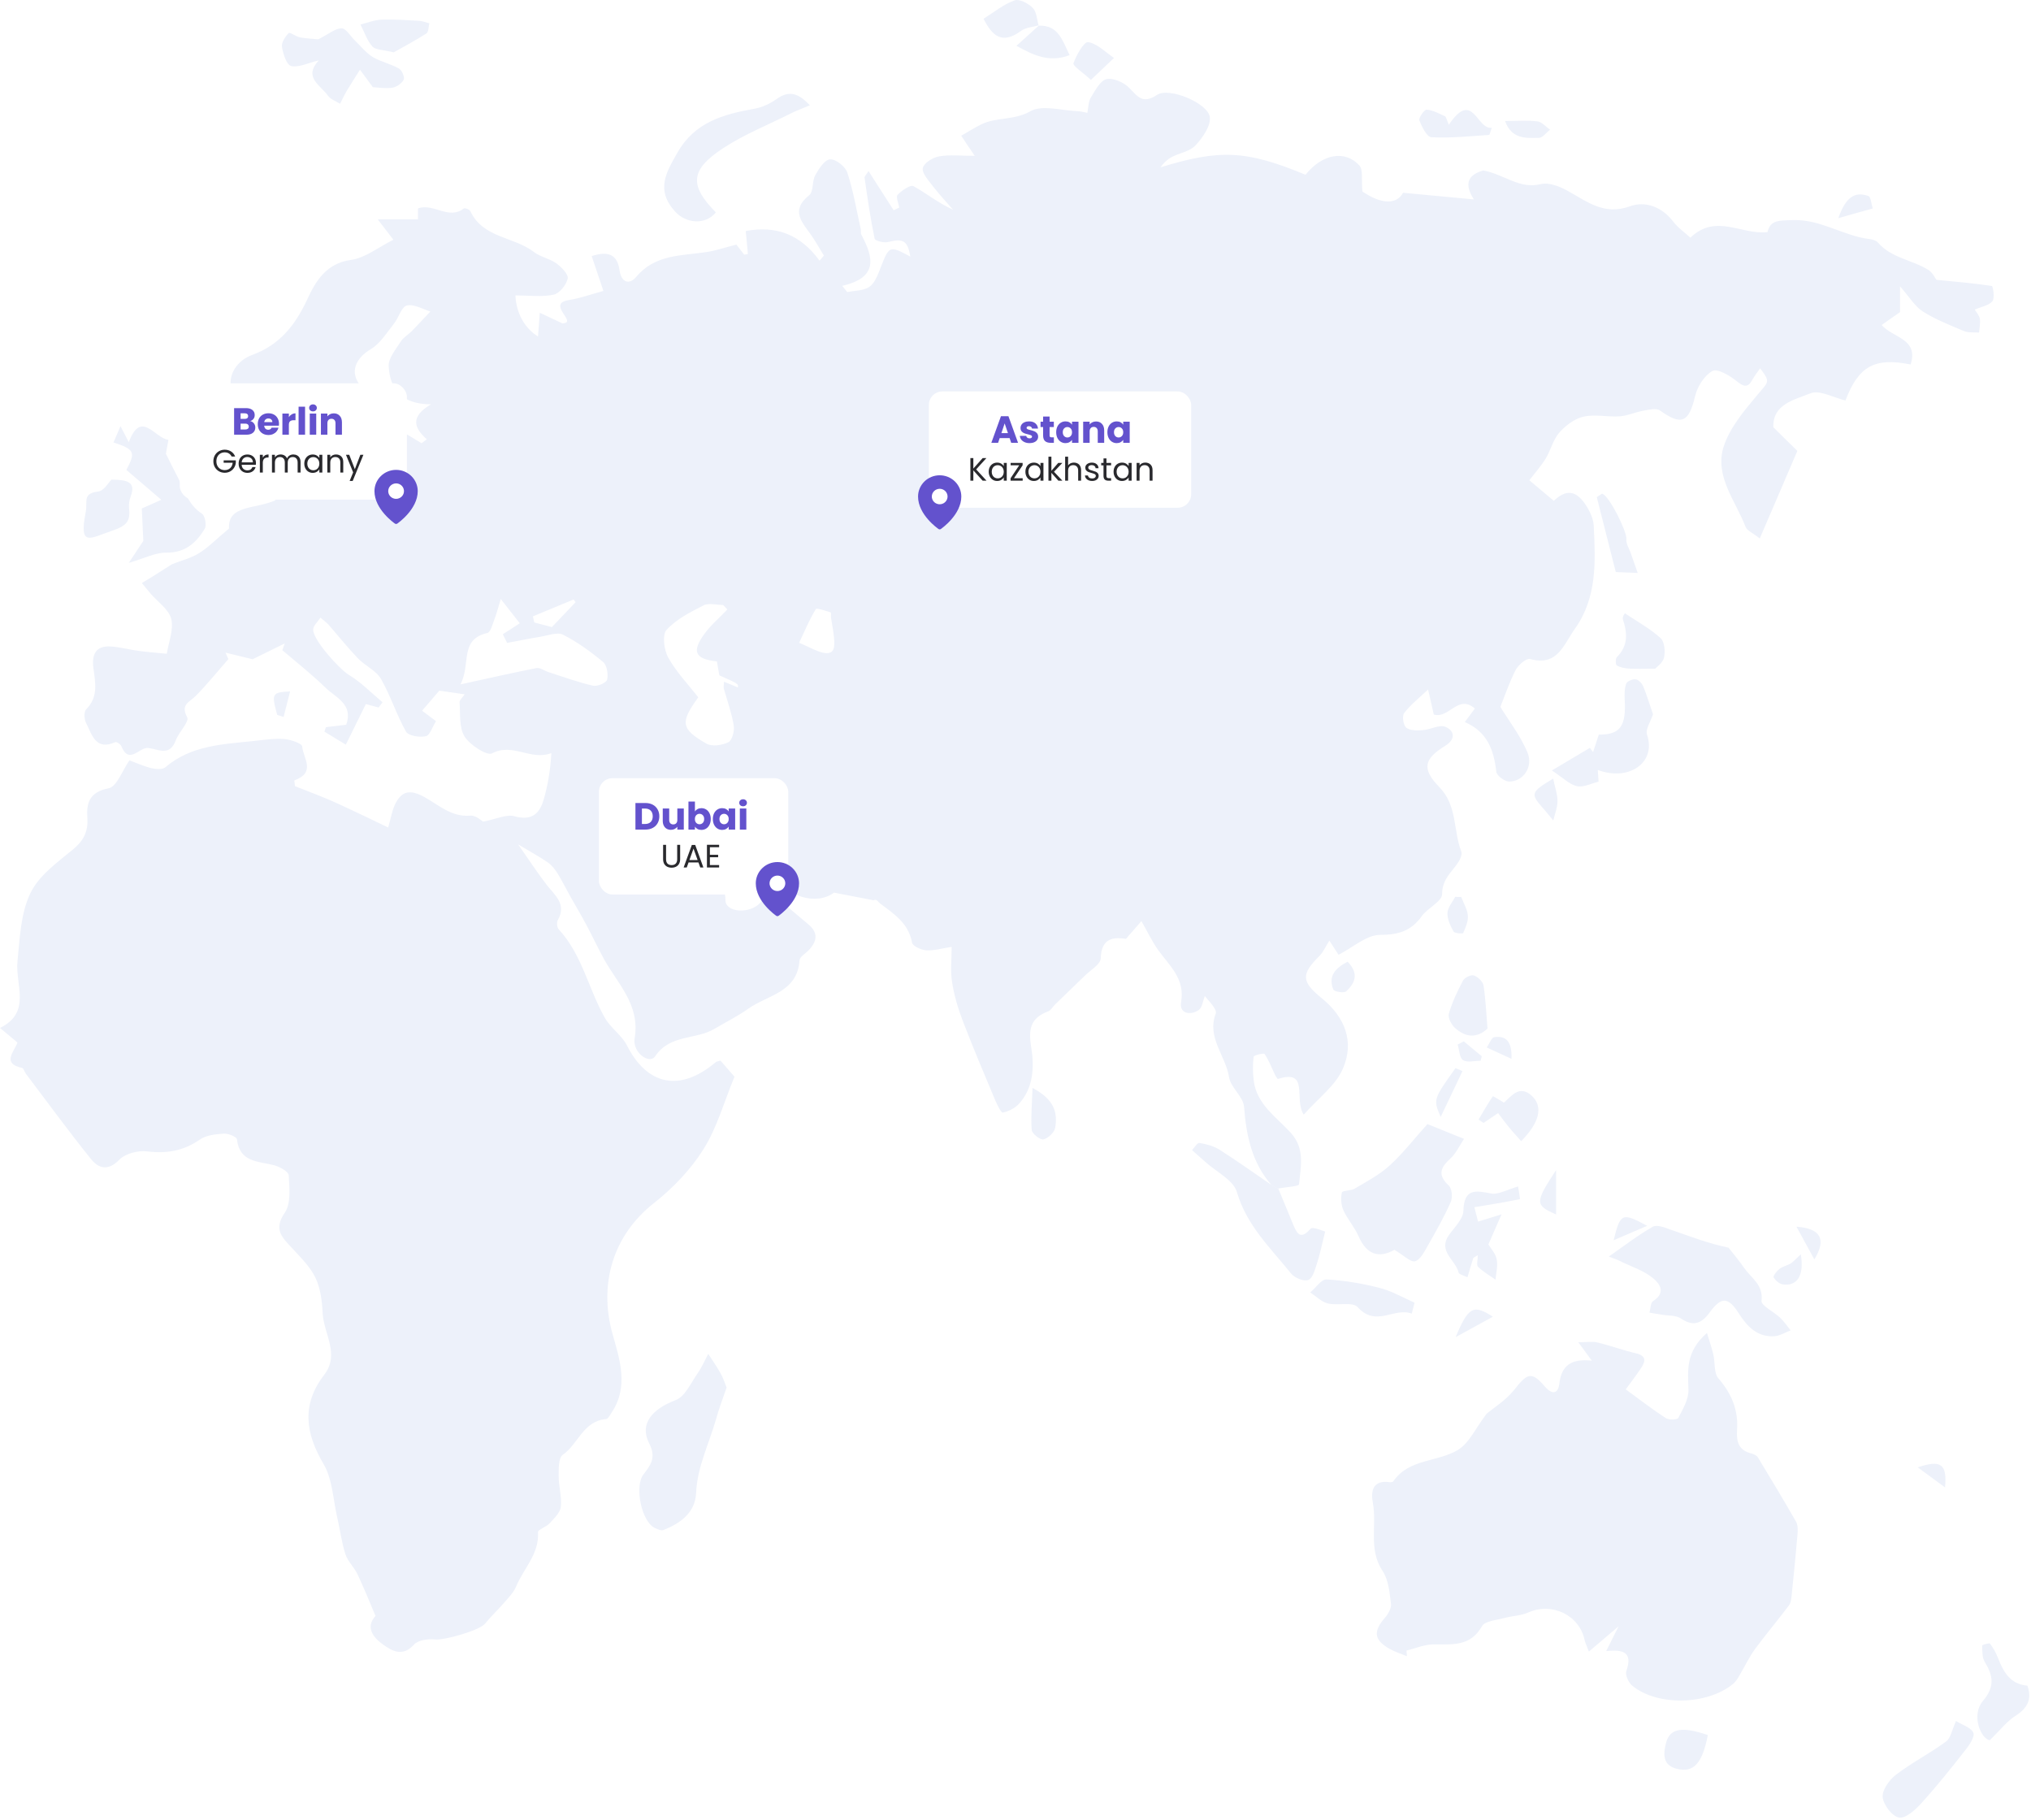 <svg width="751" height="673" viewBox="0 0 751 673" fill="none" xmlns="http://www.w3.org/2000/svg">
<path d="M470.201 438.205C462.94 429.898 460.818 419.939 460.016 409.224C459.733 405.448 455.065 402.097 454.452 398.227C453.226 390.297 446.154 383.642 449.548 374.721C449.973 373.588 448.558 371.747 445.493 368.255C444.786 370.048 444.55 372.55 443.23 373.447C440.071 375.571 436.016 374.674 436.723 370.567C438.279 361.694 432.291 356.974 428.094 351.026C425.925 347.911 424.275 344.418 422.059 340.548C420.739 342.058 418.9 344.182 416.353 347.109C412.157 346.542 407.253 346.401 407.017 354.331C406.97 356.549 403.151 358.72 401.029 360.844C397.398 364.384 393.72 367.877 390.09 371.417C389.241 372.267 388.581 373.541 387.591 373.919C381.084 376.373 380.188 380.385 381.319 387.229C382.451 394.262 382.262 402.239 376.651 408.233C375.19 409.791 372.879 410.924 370.804 411.348C370.239 411.49 368.777 408.611 368.07 406.959C363.92 397.094 359.771 387.276 355.952 377.317C354.207 372.739 352.792 367.924 352.038 363.063C351.378 358.909 351.896 354.567 351.896 350.082C348.171 350.649 345.295 351.546 342.466 351.357C340.58 351.215 337.421 349.752 337.232 348.478C335.959 341.35 330.584 337.905 325.491 334.082C324.643 333.421 324.171 332.241 323.039 332.854C318.654 332.005 314.269 331.155 308.375 330.022C302.009 334.884 289.939 331.816 286.685 322.234C281.64 326.058 276.17 327.332 271.031 323.037C266.975 319.638 263.486 315.532 259.714 311.756C260.138 311.142 260.563 310.576 260.987 309.962C258.299 309.962 255.612 309.962 250.802 309.962C254.952 315.06 258.299 319.355 261.836 323.462C264.241 326.294 268.296 327.19 268.249 332.76C268.201 337.48 277.443 338.046 281.215 333.657C282.536 332.099 283.526 330.306 284.139 329.362C289.42 333.798 294.229 337.763 298.992 341.822C302.811 345.079 302.009 348.289 298.85 351.498C297.719 352.631 295.738 353.764 295.644 355.039C294.842 366.933 283.856 367.877 276.783 372.88C272.822 375.712 268.39 377.883 264.193 380.385C257.309 384.491 247.737 382.32 242.268 390.533C240.193 393.648 233.78 389.212 234.676 383.831C236.751 371.464 228.405 363.771 223.313 354.567C221.049 350.413 219.022 346.07 216.806 341.917C214.919 338.377 212.845 334.931 210.864 331.391C209.308 328.606 207.894 325.727 206.243 323.037C205.3 321.526 204.122 319.969 202.66 318.93C199.784 316.901 196.672 315.249 191.579 312.181C195.823 318.222 198.793 322.801 202.141 327.143C205.206 331.061 209.638 334.27 206.243 340.218C205.772 341.067 205.961 342.955 206.621 343.616C215.297 353.009 217.607 365.706 223.69 376.373C225.812 380.102 229.867 382.698 231.8 386.474C239.344 401.389 251.557 403.844 264.665 392.704C264.995 392.421 265.561 392.421 266.41 392.138C268.107 394.12 269.993 396.197 271.596 398.085C267.777 407.242 265.184 416.871 260.091 424.942C255.376 432.447 248.822 439.291 241.796 444.813C226.708 456.661 221.285 474.691 226.519 493.288C229.112 502.445 232.554 512.64 226.236 522.128C225.623 523.072 224.869 524.629 224.067 524.676C215.674 525.337 213.788 533.928 208.082 537.892C206.479 539.025 206.574 543.084 206.574 545.822C206.574 549.598 207.8 553.468 207.375 557.15C207.092 559.369 204.829 561.445 203.131 563.286C201.953 564.608 198.888 565.505 198.935 566.449C199.454 574.52 193.607 579.901 190.872 586.509C189.929 588.822 187.996 590.71 186.345 592.645C184.082 595.241 181.536 597.601 179.367 600.291C177.292 602.84 164.184 606.522 160.836 606.144C158.29 605.861 154.565 606.38 153.056 608.079C148.859 612.705 144.946 610.392 141.645 608.032C137.92 605.389 135.044 601.566 138.863 597.459C136.553 592.031 134.525 586.981 132.215 582.072C130.989 579.476 128.631 577.352 127.735 574.661C126.321 570.272 125.755 565.646 124.717 561.115C123.161 554.46 122.973 547.002 119.672 541.338C112.882 529.821 111.421 519.295 119.908 508.251C125.755 500.651 119.672 493.052 119.295 485.453C119.106 481.063 118.493 476.296 116.654 472.426C114.674 468.319 111.138 464.874 107.978 461.428C104.395 457.558 101 454.631 105.291 448.401C107.648 444.955 107.035 439.197 106.752 434.524C106.658 433.155 103.405 431.361 101.283 430.795C95.483 429.285 88.599 429.804 87.609 421.213C87.514 420.316 84.45 419.042 82.846 419.136C79.829 419.325 76.292 419.656 73.935 421.308C67.852 425.509 61.675 426.594 54.414 425.697C51.066 425.273 46.303 426.5 44.087 428.813C39.985 433.013 36.496 432.022 33.761 428.671C25.415 418.334 17.635 407.62 9.619 397.047C9.053 396.339 8.77 394.923 8.157 394.828C0.613 393.176 5.14 389.023 6.46 385.435C4.574 383.831 2.735 382.32 0 380.055C11.741 374.296 5.611 364.195 6.46 355.463C7.309 346.967 7.639 337.81 11.175 330.353C14.24 323.839 21.124 318.883 26.971 314.069C30.932 310.812 32.629 307.461 32.299 302.457C31.922 296.888 33.007 292.876 40.127 291.46C43.239 290.846 45.266 284.804 47.859 281.123C50.641 282.161 53.235 283.341 55.97 284.002C57.62 284.38 60.072 284.616 61.156 283.672C70.728 275.506 82.469 275.176 93.974 273.948C97.699 273.524 101.471 272.957 105.149 273.24C107.507 273.429 111.703 274.892 111.751 275.978C112.033 280.226 117.032 285.56 108.827 288.533C108.921 289.241 108.969 289.949 109.063 290.657C113.307 292.357 117.645 293.961 121.841 295.755C126.226 297.643 130.564 299.767 134.902 301.797C137.779 303.165 140.655 304.581 143.531 305.95C144.616 302.269 145.04 299.106 146.502 296.557C148.906 292.309 151.924 292.026 156.639 294.528C162.015 297.407 166.777 302.174 173.897 301.561C176.019 301.372 178.329 303.637 178.612 303.779C183.61 302.835 187.335 300.947 190.259 301.797C196.53 303.543 199.501 300.9 201.01 295.708C202.566 290.374 203.509 284.804 203.886 278.432C196.247 281.359 189.599 274.515 181.96 278.527C180.027 279.518 173.803 275.459 171.775 272.296C169.701 268.992 170.266 263.989 169.936 259.694C169.889 258.797 171.068 257.853 171.822 256.72C168.333 256.201 165.268 255.776 162.439 255.351C160.412 257.712 158.478 259.977 156.074 262.762C157.582 263.895 159.516 265.358 161.213 266.632C159.893 268.709 158.997 271.872 157.441 272.202C155.178 272.721 151.028 272.06 150.132 270.503C146.596 264.225 144.427 257.192 140.843 250.962C139.052 247.894 135.044 246.195 132.403 243.457C128.584 239.492 125.142 235.15 121.511 230.996C120.757 230.147 119.814 229.533 118.493 228.353C117.362 230.052 115.9 231.279 115.806 232.648C115.523 236.471 125.66 247.516 128.961 249.499C133.535 252.236 137.307 256.201 141.456 259.647C140.985 260.308 140.466 260.921 139.995 261.582C138.156 261.11 136.317 260.591 135.28 260.308C132.828 265.264 130.564 269.936 127.877 275.317C125.047 273.618 122.501 272.06 119.955 270.503C120.144 269.936 120.332 269.417 120.521 268.851C122.973 268.568 125.425 268.284 128.018 267.954C130.753 260.355 124.104 257.9 120.379 254.266C115.334 249.357 109.77 244.967 104.395 240.389C104.678 239.539 105.008 238.69 105.291 237.887C101.566 239.728 97.841 241.569 93.408 243.74C90.815 243.127 87.09 242.183 83.365 241.286C83.742 242.088 84.072 242.891 84.45 243.693C80.394 248.271 76.575 253.086 72.284 257.381C69.974 259.694 66.673 260.449 69.219 265.216C70.068 266.821 66.107 270.692 64.976 273.76C62.76 279.754 58.61 277.016 54.838 276.544C51.537 276.12 47.765 282.964 44.842 275.836C44.559 275.128 43.097 274.184 42.673 274.373C35.317 277.677 33.997 271.541 31.828 267.293C31.12 265.924 30.979 263.14 31.875 262.243C36.496 257.617 35.223 252.236 34.515 246.855C33.902 242.041 35.411 238.69 40.834 239.02C44.37 239.209 47.859 240.2 51.396 240.672C54.649 241.097 57.95 241.333 61.675 241.711C62.335 237.51 64.268 232.837 63.325 228.872C62.477 225.332 58.374 222.594 55.734 219.526C54.602 218.205 53.518 216.883 52.433 215.562C53.753 214.759 55.074 214.004 56.347 213.202C58.893 211.597 61.392 209.992 63.655 208.576C67.239 207.16 70.823 206.31 73.746 204.422C77.141 202.298 79.97 199.325 84.685 195.407C84.167 186.628 94.304 188.327 101.849 184.976C101.236 182.474 101.236 179.453 99.868 177.329C95.436 170.297 95.625 169.164 103.923 166.379C103.452 165.199 102.697 164.019 102.603 162.839C102.556 161.989 103.216 160.715 103.97 160.243C104.536 159.865 106.422 160.337 106.47 160.668C107.13 164.349 107.648 168.031 108.026 171.76C108.356 175.111 107.696 178.887 109.11 181.577C109.864 182.993 114.202 182.474 116.89 182.946C124.387 184.221 130.281 177.754 138.722 179.548C144.71 180.822 144.38 171.713 146.077 166.851C146.926 164.397 147.162 161.753 147.728 158.921C151.217 161.045 153.527 162.461 155.885 163.877C156.545 163.405 157.158 162.933 157.818 162.414C153.103 158.213 151.547 154.107 159.374 149.481C148.199 149.481 144.191 143.487 143.72 135.463C143.531 132.489 146.36 129.185 148.199 126.259C149.142 124.748 150.934 123.757 152.254 122.435C154.235 120.406 156.168 118.329 159.138 115.167C156.451 114.364 153.15 112.335 150.462 112.948C148.435 113.42 147.445 117.479 145.653 119.698C143.012 123.002 140.608 127.014 137.118 129.091C131.366 132.489 129.103 137.823 133.488 142.826C138.722 148.82 139.335 153.257 132.733 159.063C128.678 162.65 126.934 168.692 123.727 173.365C122.784 174.733 120.285 175.017 118.493 175.819C117.88 174.309 117.362 172.751 116.654 171.241C114.815 167.229 113.495 162.745 110.713 159.535C109.204 157.789 105.055 157.411 102.32 157.836C98.784 158.355 95.436 160.337 91.994 161.659C89.589 155.098 87.326 149.623 85.628 144.006C84.072 138.814 87.561 133.292 93.267 131.215C103.31 127.58 109.157 120.311 113.637 110.635C116.654 104.122 120.521 97.372 129.763 96.098C135.044 95.39 139.853 91.425 145.464 88.64C143.343 85.855 142.211 84.392 139.665 81.088C145.464 81.088 149.802 81.088 154.565 81.088C154.565 80.569 154.565 78.822 154.565 77.029C160.459 75.046 165.928 81.418 171.492 77.076C171.87 76.793 173.661 77.454 173.944 78.114C178.612 88.074 190.07 87.46 197.426 93.171C199.831 95.012 203.226 95.579 205.725 97.372C207.611 98.741 210.251 101.431 209.921 102.989C209.403 105.349 206.904 108.464 204.735 108.936C200.349 109.88 195.587 109.219 190.589 109.219C190.872 115.497 193.701 121.114 198.935 124.418C199.124 121.539 199.359 118.565 199.595 115.639C202.377 116.96 205.159 118.235 207.941 119.556C214.024 119.367 201.623 112.287 210.44 110.919C214.401 110.305 218.267 108.889 223.124 107.567C222.087 104.499 220.531 99.779 218.786 94.682C224.633 92.794 228.216 93.832 229.065 99.826C229.725 104.499 232.696 105.443 235.289 102.328C242.268 94.021 251.887 94.587 261.081 93.219C264.571 92.699 267.966 91.519 272.304 90.434C272.775 91.047 274.001 92.605 275.18 94.162C275.651 94.068 276.123 94.021 276.547 93.927C276.312 91.236 276.076 88.546 275.746 85.43C286.921 83.259 296.021 86.705 303.047 96.381C303.565 95.767 304.131 95.106 304.65 94.493C303.188 92.133 301.821 89.678 300.265 87.366C296.964 82.504 291.872 78.067 299.227 72.167C300.878 70.846 300.218 67.022 301.444 64.804C302.764 62.397 304.98 58.998 306.96 58.904C309.082 58.809 312.619 61.594 313.326 63.86C315.542 70.61 316.721 77.737 318.277 84.675C318.418 85.383 318.183 86.233 318.513 86.799C322.898 95.059 324.973 102.564 311.44 105.679C312.053 106.435 312.666 107.237 313.279 107.992C316.014 107.426 319.22 107.52 321.389 106.104C323.322 104.83 324.454 101.951 325.397 99.543C328.839 90.717 328.745 90.67 336.619 94.871C335.582 88.923 334.026 88.074 328.273 89.49C326.764 89.867 323.605 89.018 323.417 88.263C321.861 80.805 320.776 73.253 319.692 65.701C319.597 65.181 320.399 64.521 321.153 63.246C324.312 68.202 327.377 72.97 330.442 77.737C331.15 77.406 331.81 77.076 332.517 76.746C332.234 75.141 331.197 72.734 331.904 72.026C333.46 70.421 336.666 68.202 337.751 68.816C342.513 71.412 346.804 74.999 352.415 77.548C349.869 74.622 347.181 71.742 344.824 68.674C343.268 66.645 340.816 63.954 341.24 62.114C341.617 60.273 344.965 58.196 347.228 57.818C351.283 57.11 355.527 57.63 360.431 57.63C358.215 54.373 356.8 52.296 355.433 50.172C357.838 48.803 360.242 47.293 362.694 46.065C368.353 43.186 374.907 44.602 380.942 41.157C385.374 38.608 392.589 40.921 398.577 41.109C399.709 41.157 400.793 41.487 402.066 41.723C402.491 39.599 402.444 37.569 403.339 36.106C404.943 33.51 406.781 29.828 409.139 29.262C411.638 28.696 415.646 30.489 417.626 32.566C420.833 35.87 422.577 38.561 427.859 35.068C432.244 32.141 446.484 38.041 447.332 43.186C447.851 46.396 444.739 50.88 442.099 53.712C440.024 55.977 436.157 56.544 433.187 58.102C431.584 58.951 430.216 60.32 429.084 61.877C451.01 55.128 460.818 55.505 482.744 64.615C488.826 56.969 497.314 55.27 502.689 61.217C504.104 62.822 503.349 66.409 503.773 70.798C510.752 75.566 516.41 75.707 518.815 71.27C527.632 72.12 535.695 72.875 544.984 73.725C540.458 66.645 544.372 64.285 548.427 63.01C556.301 64.474 561.771 70.043 569.786 68.061C572.71 67.353 576.671 68.91 579.594 70.515C586.856 74.48 593.08 79.766 602.699 76.274C608.215 74.244 614.44 76.368 618.636 81.843C620.428 84.203 623.021 85.997 625.049 87.885C634.526 78.775 643.863 86.941 653.576 85.808C654.613 81.324 657.678 81.56 662.912 81.371C673.333 81.041 681.49 87.177 691.109 88.357C692.241 88.499 693.702 88.876 694.41 89.678C699.361 95.437 707.046 96.05 713.035 99.779C714.685 100.818 715.628 102.989 716.052 103.461C723.408 104.169 729.962 104.735 736.516 105.727C736.941 105.774 737.648 110.211 736.752 111.343C735.479 112.948 732.697 113.373 730.198 114.459C730.858 115.544 731.896 116.677 732.084 117.857C732.32 119.509 731.943 121.255 731.801 122.955C729.915 122.813 727.84 123.096 726.19 122.388C721.003 120.217 715.722 118.14 711.007 115.167C708.036 113.279 706.056 109.786 702.567 105.868C702.567 109.503 702.567 112.287 702.567 115.403C700.492 116.866 698.182 118.423 695.777 120.17C699.785 124.89 709.593 125.173 706.481 134.755C692.995 132.064 687.242 135.463 682.386 148.065C677.906 147.027 672.861 144.053 669.466 145.422C663.572 147.782 655.368 149.434 655.745 157.977C658.81 160.998 661.497 163.689 664.609 166.709C659.941 177.565 655.556 187.855 650.7 199.089C648.106 197.012 645.984 196.21 645.466 194.794C641.741 185.165 633.961 176.055 637.308 165.293C639.525 158.26 644.853 151.936 649.756 146.083C654.094 140.938 654.707 141.316 650.841 136.171C649.851 137.587 648.861 138.814 648.106 140.183C646.362 143.487 644.853 143.109 642.071 140.844C639.572 138.814 634.998 136.171 633.206 137.162C630.235 138.814 627.642 142.92 626.793 146.46C624.483 156.231 621.795 157.458 613.779 151.747C612.412 150.803 609.677 151.464 607.697 151.841C604.773 152.36 601.944 153.682 599.021 153.918C594.494 154.248 589.779 153.068 585.488 154.06C582.187 154.815 578.84 157.364 576.529 160.007C574.266 162.603 573.417 166.426 571.578 169.494C569.881 172.279 567.665 174.733 565.496 177.565C568.655 180.209 571.578 182.663 574.549 185.165C578.981 180.964 582.612 181.153 586.195 186.439C587.751 188.752 589.166 191.631 589.307 194.322C589.968 207.538 590.628 220.848 582.329 232.507C578.18 238.312 575.963 246.478 565.778 243.646C564.411 243.268 561.441 245.817 560.45 247.705C558.093 252.283 556.442 257.192 554.792 261.346C557.951 266.538 562.195 271.966 564.788 278.149C567.052 283.483 563.279 288.958 558.046 288.958C556.395 288.958 553.425 286.787 553.283 285.324C552.387 277.347 549.983 270.55 541.637 266.963C543.004 265.169 544.089 263.706 545.362 261.96C539.138 256.532 535.79 265.877 530.179 264.178C529.566 261.582 528.906 258.703 528.057 254.927C524.615 258.183 521.503 260.638 519.192 263.659C518.391 264.744 518.909 268.19 519.994 269.04C521.456 270.172 524.096 270.125 526.171 269.936C529 269.748 532.253 267.812 534.422 268.709C537.723 270.078 538.477 273.193 534.47 275.695C526.595 280.556 525.558 284.144 532.159 290.94C538.949 297.879 537.299 306.941 540.316 314.729C540.741 315.768 540.033 317.561 539.326 318.647C536.921 322.376 533.244 324.972 533.244 330.589C533.244 333.279 527.963 335.639 525.746 338.707C521.833 344.135 517.212 345.646 510.328 345.646C505.33 345.646 500.378 350.224 494.956 353.009C494.202 351.829 493.023 350.035 491.561 347.77C490.099 350.035 489.298 352.018 487.93 353.386C481.188 360.136 480.999 362.779 488.732 369.057C497.455 376.137 500.85 385.247 496.559 395.112C493.872 401.342 487.506 405.968 482.083 412.104C478.264 406.44 484.394 395.112 472.464 398.935C471.946 398.227 471.663 397.849 471.474 397.424C470.248 394.828 469.211 392.091 467.608 389.683C467.325 389.259 463.6 390.156 463.553 390.722C463.176 393.648 463.223 396.669 463.6 399.596C464.731 408.375 471.993 413 477.274 418.806C482.649 424.706 480.952 431.361 480.339 437.875C480.292 438.63 475.294 438.913 472.559 439.433C471.757 439.055 470.956 438.63 470.201 438.205ZM192.192 230.43C189.929 227.551 188.043 225.096 185.166 221.462C184.129 224.907 183.563 227.079 182.762 229.155C182.102 230.902 181.394 233.734 180.215 234.017C169.748 236.471 174.227 245.439 170.266 253.039C181.064 250.679 189.74 248.696 198.416 246.997C199.736 246.761 201.34 248.035 202.848 248.507C208.318 250.254 213.694 252.236 219.257 253.511C220.861 253.888 224.208 252.472 224.491 251.292C224.963 249.31 224.444 245.959 223.03 244.779C218.456 240.955 213.505 237.368 208.224 234.678C206.102 233.592 202.613 234.961 199.784 235.433C195.681 236.094 191.626 236.943 187.524 237.699C187.005 236.613 186.44 235.527 185.921 234.489C187.901 233.262 189.835 231.987 192.192 230.43ZM268.956 225.332C268.437 224.766 267.918 224.246 267.4 223.68C264.948 223.68 262.072 222.831 260.138 223.822C255.235 226.323 250.048 228.967 246.464 232.884C244.814 234.725 245.521 240.342 247.124 243.174C250.048 248.413 254.339 252.897 258.205 257.806C251.51 267.057 251.651 269.464 261.223 274.94C263.25 276.12 267.07 275.553 269.333 274.42C270.748 273.712 271.643 270.22 271.313 268.237C270.559 263.612 268.909 259.08 267.636 254.549C267.494 253.935 267.683 253.275 267.73 252.047C269.616 252.803 271.172 253.463 272.869 254.171C273.011 252.803 273.011 252.803 265.985 249.687C265.702 248.13 265.419 246.289 265.089 244.543C256.979 243.646 255.659 240.955 260.516 234.3C262.967 230.949 266.174 228.306 268.956 225.332ZM295.502 237.651C299.699 239.445 301.915 240.814 304.367 241.333C308.847 242.277 308.611 238.831 308.422 236.047C308.234 233.498 307.668 230.996 307.29 228.447C307.196 227.739 307.385 226.465 307.149 226.418C305.31 225.851 302.009 224.671 301.679 225.19C299.322 229.014 297.577 233.215 295.502 237.651ZM197.049 227.881C197.237 228.636 197.379 229.391 197.567 230.147C199.972 230.76 202.377 231.421 204.074 231.846C207.375 228.4 210.11 225.521 212.845 222.642C212.609 222.311 212.326 221.981 212.09 221.65C207.092 223.727 202.047 225.804 197.049 227.881Z" fill="#EDF1FA"/>
<path d="M631.178 492.816C632.121 495.979 632.969 498.339 633.535 500.793C634.242 503.767 633.677 507.637 635.421 509.62C640.278 515.237 642.824 521.325 642.306 528.641C642.023 532.889 642.824 536.241 647.587 537.373C648.482 537.609 649.52 538.081 649.991 538.789C654.754 546.672 659.516 554.554 664.09 562.531C664.844 563.853 664.797 565.741 664.656 567.346C664.043 574.709 663.288 582.119 662.534 589.483C662.392 590.851 662.298 592.503 661.496 593.542C657.394 599.017 653.009 604.209 648.954 609.684C646.832 612.611 645.276 615.915 643.437 619.03C642.73 620.257 642.023 621.579 640.938 622.476C631.46 630.452 612.835 630.877 603.546 623.231C602.179 622.098 600.859 619.219 601.377 617.803C603.829 610.723 600.151 609.826 593.927 610.44C595.342 607.655 596.521 605.247 598.501 601.283C594.21 604.917 591.192 607.513 587.515 610.628C586.713 608.457 586.194 607.466 585.959 606.427C584.025 597.129 573.888 592.267 565.07 596.185C562.383 597.365 559.176 597.412 556.253 598.215C553.377 599.017 549.086 599.3 548.001 601.235C543.616 608.976 536.779 607.891 529.848 607.985C526.594 608.032 523.341 609.448 520.087 610.251C520.134 610.959 520.181 611.62 520.229 612.328C518.06 611.431 515.796 610.723 513.769 609.59C508.016 606.286 507.733 603.171 512.071 598.167C513.297 596.751 514.57 594.58 514.335 592.928C513.816 588.775 513.439 584.102 511.223 580.798C505.894 572.774 509.195 563.947 507.639 555.64C506.837 551.392 507.545 547.097 513.816 547.994C514.24 548.041 514.995 547.994 515.183 547.71C520.983 539.214 531.545 540.63 539.042 536.099C543.239 533.597 545.596 528.075 549.699 522.694C552.198 520.57 556.772 517.785 559.884 513.868C564.835 507.59 566.343 506.929 571.294 512.688C574.029 515.85 576.151 515.189 576.575 511.697C577.33 504.805 581.055 502.256 588.599 503.059C586.76 500.604 585.629 499.047 583.601 496.262C586.855 496.262 588.882 495.884 590.721 496.356C595.483 497.489 600.057 499.236 604.82 500.321C608.969 501.265 608.45 503.389 606.706 505.985C605.055 508.44 603.264 510.8 601.142 513.679C606.47 517.549 611.044 521.137 615.947 524.299C617.079 525.054 620.191 524.96 620.568 524.252C622.266 520.995 624.388 517.408 624.34 513.962C624.152 506.835 623.115 499.896 631.178 492.816Z" fill="#EDF1FA"/>
<path d="M515.607 462.089C509.76 465.393 505.281 463.741 502.357 457.086C500.896 453.687 498.255 450.808 496.746 447.457C495.897 445.522 495.709 442.973 496.18 440.896C496.369 440.094 499.481 440.33 500.896 439.48C505.328 436.837 510.043 434.382 513.815 430.937C518.766 426.453 522.868 421.072 527.819 415.597C531.309 417.013 535.647 418.759 541.352 421.072C539.56 423.762 538.334 426.5 536.354 428.294C532.676 431.645 531.45 434.382 535.694 438.3C536.873 439.386 537.203 442.69 536.448 444.389C534.044 449.817 531.12 455.009 528.15 460.201C526.829 462.514 525.273 465.771 523.199 466.337C521.454 466.667 518.813 463.93 515.607 462.089Z" fill="#EDF1FA"/>
<path d="M594.873 464.59C600.814 460.437 605.765 456.614 611.141 453.546C612.649 452.696 615.526 453.829 617.6 454.584C624.815 457.086 631.935 459.823 639.149 461.286C641.129 463.788 643.204 466.242 644.996 468.886C647.589 472.567 652.069 474.974 651.361 480.969C651.173 482.715 655.935 484.981 658.246 487.199C659.707 488.568 660.839 490.315 662.112 491.872C660.085 492.627 658.104 493.902 656.029 494.043C649.758 494.374 646.08 490.503 642.921 485.547C639.055 479.459 636.461 479.411 632.359 485.028C629.388 489.135 626.371 490.739 621.561 487.483C619.722 486.208 616.799 486.491 614.394 486.067C612.885 485.783 611.376 485.547 609.915 485.311C610.339 483.848 610.292 481.677 611.235 481.063C616.233 477.854 613.64 474.455 610.999 472.378C607.793 469.83 603.596 468.414 599.777 466.62C598.268 465.77 596.523 465.204 594.873 464.59Z" fill="#EDF1FA"/>
<path d="M268.672 513.018C267.21 517.266 265.796 520.947 264.758 524.723C262.212 533.786 257.827 542.235 257.402 551.958C257.072 559.274 251.65 563.191 245.284 565.693C244.436 566.023 243.068 565.363 242.078 564.891C237.174 562.483 234.581 549.598 237.881 545.208C240.428 541.81 242.832 539.072 240.05 533.644C236.325 526.375 241.182 520.947 249.858 517.643C253.347 516.322 255.469 511.271 257.968 507.731C259.524 505.513 260.609 502.964 261.882 500.557C263.391 502.917 265.041 505.23 266.408 507.684C267.399 509.383 268.012 511.366 268.672 513.018Z" fill="#EDF1FA"/>
<path d="M61.342 167.748C62.851 170.769 64.03 173.223 65.303 175.63C68.038 180.634 69.311 186.487 74.686 189.932C75.818 190.64 76.478 194.275 75.677 195.549C72.517 200.741 68.415 204.423 61.437 204.328C57.523 204.281 53.562 206.358 47.621 208.104C50.45 203.809 52.242 201.119 52.996 199.986C52.761 195.266 52.619 191.915 52.431 187.997C54.6 187.053 56.863 186.015 59.645 184.787C55.024 180.87 50.875 177.282 46.725 173.742C50.215 167.182 49.79 166.143 41.963 163.594C42.67 161.942 43.377 160.338 44.556 157.553C45.829 160.007 46.489 161.329 47.621 163.5C52.195 151.228 57.24 162.131 62.285 162.603C61.955 164.586 61.531 166.662 61.342 167.748Z" fill="#EDF1FA"/>
<path d="M470.295 438.205C471.096 438.63 471.898 439.055 472.699 439.48C474.585 444.011 476.424 448.542 478.31 453.073C479.772 456.566 481.187 458.218 484.582 454.301C485.383 453.404 489.25 455.15 490.004 455.339C488.684 460.625 488.024 463.929 486.986 467.092C486.232 469.357 485.43 472.567 483.78 473.228C482.177 473.889 478.688 472.473 477.415 470.868C469.87 461.475 461.006 453.168 457.375 440.754C456.055 436.27 449.783 433.296 445.728 429.615C444.078 428.152 442.428 426.688 440.777 425.225C441.673 424.281 442.758 422.44 443.512 422.582C446.058 423.007 448.746 423.668 450.868 425.036C457.422 429.19 463.788 433.768 470.295 438.205Z" fill="#EDF1FA"/>
<path d="M299.462 38.939C296.397 40.213 294.464 40.921 292.672 41.818C284.232 46.066 275.32 49.606 267.446 54.751C255.139 62.822 254.856 68.533 264.711 78.54C260.609 83.449 253.489 82.505 249.622 78.209C242.361 70.185 246.322 63.766 250.518 56.403C256.931 45.122 267.493 42.243 278.951 40.213C281.827 39.694 284.798 38.325 287.202 36.579C291.54 33.511 294.983 34.124 299.462 38.939Z" fill="#EDF1FA"/>
<path d="M117.69 14.537C121.557 12.602 123.961 10.477 126.319 10.477C127.969 10.477 129.62 13.451 131.317 15.056C133.439 17.086 135.325 19.54 137.777 21.05C140.795 22.844 144.425 23.599 147.537 25.346C148.622 25.959 149.706 28.555 149.282 29.452C148.575 30.821 146.642 32.19 145.086 32.426C142.492 32.803 139.71 32.331 137.871 32.237C136.079 29.83 134.618 27.8 133.109 25.77C131.459 28.414 129.761 31.01 128.158 33.7C127.262 35.211 126.555 36.815 125.753 38.373C124.244 37.429 122.311 36.768 121.321 35.447C118.539 31.482 112.032 28.65 117.879 22.325C113.729 23.316 110.382 25.062 107.647 24.402C105.996 24.024 104.676 19.918 104.252 17.322C104.016 15.717 105.478 13.546 106.751 12.224C107.175 11.799 109.438 13.546 110.995 13.829C113.635 14.301 116.417 14.395 117.69 14.537Z" fill="#EDF1FA"/>
<path d="M611.232 264.084C610.336 266.869 608.355 269.654 609.015 271.589C612.599 282.351 601.848 288.912 590.815 284.663C590.909 286.41 591.003 287.968 591.098 289.006C588.316 289.667 585.439 291.224 583.082 290.658C580.347 290.044 577.989 287.59 573.84 284.852C578.979 281.784 583.459 279.141 587.891 276.498C588.268 277.017 588.693 277.536 589.07 278.055C589.777 275.884 590.485 273.713 591.192 271.589C599.113 271.683 601.33 268.474 600.764 258.703C600.669 256.721 600.669 254.55 601.33 252.756C601.66 251.859 603.687 251.01 604.819 251.151C605.856 251.293 607.129 252.614 607.601 253.747C609.015 257.146 610.053 260.733 611.232 264.084Z" fill="#EDF1FA"/>
<path d="M561.345 438.678C561.534 439.952 562.147 443.351 562.005 443.351C556.536 444.483 551.019 445.38 545.172 446.324C545.314 446.843 545.879 449.015 546.539 451.658C548.756 450.95 550.689 450.383 555.215 448.967C553.188 453.546 551.915 456.519 550.359 460.107C551.208 461.523 552.999 463.411 553.424 465.582C553.942 467.989 553.188 470.632 552.999 473.134C550.83 471.576 548.426 470.208 546.539 468.367C545.879 467.706 546.445 465.818 546.445 464.072C545.408 464.732 544.842 464.921 544.748 465.204C543.993 467.517 543.333 469.877 542.626 472.237C541.494 471.624 539.514 471.246 539.325 470.444C538.241 465.818 531.545 462.608 535.789 456.614C537.816 453.735 541.023 450.714 541.117 447.693C541.353 439.291 545.596 440.141 551.443 441.274C553.942 441.746 556.913 439.952 561.345 438.678Z" fill="#EDF1FA"/>
<path d="M723.268 636.305C725.578 637.768 728.832 638.665 729.68 640.647C730.293 642.11 728.219 645.178 726.71 647.066C721.476 653.769 716.148 660.424 710.442 666.702C708.226 669.156 704.643 672.413 702.191 671.988C699.692 671.563 696.391 667.268 696.155 664.436C695.919 661.793 698.607 658.064 701.059 656.176C706.906 651.692 713.601 648.294 719.543 643.904C721.334 642.677 721.759 639.609 723.268 636.305Z" fill="#EDF1FA"/>
<path d="M735.763 643.386C732.368 642.866 728.832 633.993 733.217 628.895C737.744 623.561 736.989 619.502 733.877 614.405C732.887 612.8 733.028 610.393 732.934 608.363C732.934 608.174 735.575 607.324 735.858 607.702C737.036 609.26 738.027 611.053 738.734 612.847C740.761 617.992 743.166 622.665 749.673 623.231C751.465 628.281 749.673 631.585 745.146 634.465C741.987 636.494 739.583 639.704 735.763 643.386Z" fill="#EDF1FA"/>
<path d="M522.019 485.689C515.56 483.187 508.864 490.881 502.027 483.282C500.188 481.205 494.671 482.81 490.993 481.913C488.636 481.346 486.655 479.27 484.486 477.854C486.514 476.154 488.589 472.945 490.522 473.039C497.076 473.417 503.677 474.502 510.043 476.154C514.569 477.287 518.766 479.742 523.057 481.63C522.727 482.951 522.349 484.32 522.019 485.689Z" fill="#EDF1FA"/>
<path d="M41.208 177.33C47.244 177.377 50.309 178.227 48.328 183.561C47.857 184.835 47.574 186.345 47.715 187.714C48.234 192.576 47.102 194.322 41.491 196.21C33.24 198.995 29.137 202.441 31.683 189.413C32.485 185.307 30.363 182.475 36.304 181.72C38.474 181.484 40.171 178.321 41.208 177.33Z" fill="#EDF1FA"/>
<path d="M612.035 247.234C607.603 247.234 604.915 247.376 602.274 247.187C600.766 247.092 599.115 246.762 597.842 246.054C597.371 245.771 597.324 243.505 597.842 242.986C602.039 238.832 601.803 234.159 600.106 229.015C599.775 227.929 601.049 226.371 600.907 226.796C605.622 229.959 610.243 232.46 614.063 235.953C615.524 237.322 615.807 240.956 615.289 243.222C614.77 245.204 612.412 246.762 612.035 247.234Z" fill="#EDF1FA"/>
<path d="M535.741 46.113C544.653 32.897 545.973 48.048 551.631 47.246C551.066 48.662 550.877 49.842 550.594 49.889C543.474 50.361 536.354 51.116 529.281 50.739C527.631 50.644 525.745 46.916 524.849 44.508C524.519 43.564 526.641 40.496 527.537 40.544C529.847 40.732 532.11 41.959 534.327 42.998C534.751 43.234 534.892 44.225 535.741 46.113Z" fill="#EDF1FA"/>
<path d="M550.03 380.291C545.88 384.162 541.684 383.359 538.006 380.055C536.686 378.875 535.318 376.232 535.743 374.769C536.969 370.521 538.902 366.462 540.977 362.544C541.59 361.411 543.947 360.278 545.032 360.656C546.493 361.175 548.332 362.922 548.568 364.385C549.37 369.671 549.605 375.052 550.03 380.291Z" fill="#EDF1FA"/>
<path d="M562.477 421.921C560.921 420.127 559.318 418.428 557.856 416.635C556.536 415.03 555.31 413.331 553.943 411.537C551.915 412.906 550.265 414.039 548.568 415.171C547.955 414.747 547.341 414.369 546.729 413.944C548.426 411.018 550.124 408.091 552.01 405.307C552.104 405.212 554.509 406.723 556.112 407.667C558.847 405.307 561.864 400.87 566.485 405.212C570.729 409.271 569.173 415.124 562.477 421.921Z" fill="#EDF1FA"/>
<path d="M145.604 19.351C141.643 18.36 138.861 18.502 137.682 17.18C135.702 14.962 134.711 11.799 133.297 9.062C135.843 8.448 138.436 7.362 140.983 7.268C145.651 7.079 150.319 7.457 154.987 7.693C156.26 7.787 157.533 8.306 158.759 8.637C158.429 9.911 158.476 11.846 157.675 12.366C153.478 15.056 148.999 17.416 145.604 19.351Z" fill="#EDF1FA"/>
<path d="M597.465 211.502C594.825 201.071 592.608 192.245 590.439 183.796C591.713 182.993 592.231 182.474 592.514 182.569C595.155 183.465 601.662 196.682 601.379 199.278C601.19 200.882 602.322 202.676 602.935 204.328C603.784 206.83 604.679 209.331 605.575 211.833C602.699 211.738 599.823 211.597 597.465 211.502Z" fill="#EDF1FA"/>
<path d="M631.509 641.497C629.482 651.929 626.275 655.563 620.004 653.958C614.629 652.589 615.006 648.341 616.09 644.235C617.505 638.996 622.079 638.24 631.509 641.497Z" fill="#EDF1FA"/>
<path d="M384.195 9.345C381.931 10.005 379.244 10.147 377.452 11.469C370.426 16.661 366.796 13.073 363.684 6.937C367.597 4.483 371.087 1.604 375.142 0.141C376.886 -0.52 380.281 1.273 381.884 2.925C383.346 4.389 383.393 7.221 384.053 9.486L384.195 9.345Z" fill="#EDF1FA"/>
<path d="M384.052 9.487C391.361 9.204 392.822 14.915 395.51 20.39C387.871 23.269 382.119 20.39 375.848 16.945C379.101 13.971 381.647 11.705 384.194 9.392C384.194 9.345 384.052 9.487 384.052 9.487Z" fill="#EDF1FA"/>
<path d="M403.386 29.545C400.274 26.666 396.643 24.353 396.926 23.409C398.01 20.341 400.886 15.291 402.348 15.574C405.79 16.14 408.761 19.303 411.92 21.427C409.421 23.834 406.828 26.241 403.386 29.545Z" fill="#EDF1FA"/>
<path d="M381.788 402.238C390.04 406.581 391.077 411.537 390.181 416.918C389.899 418.664 387.588 420.835 385.843 421.26C384.665 421.543 381.647 419.183 381.505 417.814C381.128 413.189 381.6 408.516 381.788 402.238Z" fill="#EDF1FA"/>
<path d="M574.313 287.873C574.973 291.13 575.916 293.631 575.916 296.133C575.916 298.54 574.926 300.948 574.36 303.355C573.04 301.797 571.814 300.192 570.446 298.682C565.872 293.49 566.014 292.829 574.313 287.873Z" fill="#EDF1FA"/>
<path d="M540.317 331.627C541.165 333.94 542.58 336.206 542.768 338.519C542.957 340.643 541.92 342.955 541.024 344.985C540.882 345.268 537.865 345.079 537.487 344.419C536.309 342.295 535.13 339.84 535.224 337.527C535.318 335.498 537.063 333.562 538.1 331.58C538.855 331.627 539.562 331.627 540.317 331.627Z" fill="#EDF1FA"/>
<path d="M556.535 44.743C561.203 44.743 564.928 44.413 568.559 44.885C570.209 45.121 571.624 46.914 573.18 47.953C571.812 48.991 570.398 50.974 569.03 50.974C564.221 51.068 558.94 51.493 556.535 44.743Z" fill="#EDF1FA"/>
<path d="M540.786 396.008C538.287 401.2 535.835 406.392 532.723 412.953C529.941 406.487 529.941 406.487 538.193 394.923C539.042 395.3 539.937 395.678 540.786 396.008Z" fill="#EDF1FA"/>
<path d="M665.883 463.741C667.203 471.576 664.563 475.589 659.282 474.881C657.961 474.692 656.5 473.465 655.839 472.285C655.557 471.765 656.971 469.924 657.961 469.169C659.187 468.225 660.885 467.895 662.205 467.092C663.242 466.384 664.138 465.346 665.883 463.741Z" fill="#EDF1FA"/>
<path d="M498.304 355.559C502.642 359.995 500.991 363.583 497.785 366.509C496.984 367.264 493.353 366.651 493.023 365.848C491.042 360.939 493.683 357.966 498.304 355.559Z" fill="#EDF1FA"/>
<path d="M679.746 80.663C682.387 73.205 685.593 70.609 690.827 72.45C691.817 72.78 691.958 75.471 692.477 77.076C688.705 78.114 684.98 79.152 679.746 80.663Z" fill="#EDF1FA"/>
<path d="M575.396 449.015C567.522 445.522 567.522 444.672 575.396 432.589C575.396 438.961 575.396 443.587 575.396 449.015Z" fill="#EDF1FA"/>
<path d="M552.009 486.822C547.482 489.324 543.286 491.59 538.24 494.374C542.955 483.141 544.794 482.149 552.009 486.822Z" fill="#EDF1FA"/>
<path d="M670.883 465.628C668.572 461.427 666.592 457.793 664.281 453.545C673.24 454.159 675.456 458.218 670.883 465.628Z" fill="#EDF1FA"/>
<path d="M596.664 458.549C599.163 448.448 599.776 448.212 609.065 453.215C604.774 455.056 601.568 456.425 596.664 458.549Z" fill="#EDF1FA"/>
<path d="M709.123 542.518C717.705 539.592 720.015 541.291 719.214 549.929C715.677 547.333 712.801 545.209 709.123 542.518Z" fill="#EDF1FA"/>
<path d="M558.894 391.477C555.263 389.825 552.528 388.55 549.746 387.276C550.689 385.954 551.491 383.594 552.575 383.453C556.677 382.886 559.176 384.821 558.894 391.477Z" fill="#EDF1FA"/>
<path d="M102.506 264.32C100.337 256.437 100.526 255.965 107.269 255.635C106.42 258.986 105.619 262.054 104.864 265.075C104.063 264.792 103.308 264.556 102.506 264.32Z" fill="#EDF1FA"/>
<path d="M541.259 385.011C543.476 386.852 545.692 388.692 547.908 390.533C547.766 391.1 547.625 391.619 547.483 392.185C545.267 392.185 542.58 392.94 540.976 391.949C539.656 391.1 539.609 388.173 538.996 386.191C539.751 385.813 540.505 385.436 541.259 385.011Z" fill="#EDF1FA"/>
<g filter="url(#filter0_d_387_41)">
<rect x="343.465" y="144.721" width="97" height="43" rx="5" fill="white"/>
</g>
<g filter="url(#filter1_d_387_41)">
<rect x="66.465" y="141.721" width="84" height="43" rx="5" fill="white"/>
</g>
<g filter="url(#filter2_d_387_41)">
<rect x="221.465" y="287.721" width="70" height="43" rx="5" fill="white"/>
</g>
<path d="M373.324 161.985H369.656L369.068 163.721H366.562L370.118 153.893H372.89L376.446 163.721H373.912L373.324 161.985ZM372.708 160.137L371.49 156.539L370.286 160.137H372.708ZM380.706 163.833C380.025 163.833 379.418 163.716 378.886 163.483C378.354 163.249 377.934 162.932 377.626 162.531C377.318 162.12 377.145 161.663 377.108 161.159H379.474C379.502 161.429 379.628 161.649 379.852 161.817C380.076 161.985 380.351 162.069 380.678 162.069C380.977 162.069 381.205 162.013 381.364 161.901C381.532 161.779 381.616 161.625 381.616 161.439C381.616 161.215 381.499 161.051 381.266 160.949C381.033 160.837 380.655 160.715 380.132 160.585C379.572 160.454 379.105 160.319 378.732 160.179C378.359 160.029 378.037 159.801 377.766 159.493C377.495 159.175 377.36 158.751 377.36 158.219C377.36 157.771 377.481 157.365 377.724 157.001C377.976 156.627 378.34 156.333 378.816 156.119C379.301 155.904 379.875 155.797 380.538 155.797C381.518 155.797 382.288 156.039 382.848 156.525C383.417 157.01 383.744 157.654 383.828 158.457H381.616C381.579 158.186 381.457 157.971 381.252 157.813C381.056 157.654 380.795 157.575 380.468 157.575C380.188 157.575 379.973 157.631 379.824 157.743C379.675 157.845 379.6 157.99 379.6 158.177C379.6 158.401 379.717 158.569 379.95 158.681C380.193 158.793 380.566 158.905 381.07 159.017C381.649 159.166 382.12 159.315 382.484 159.465C382.848 159.605 383.165 159.838 383.436 160.165C383.716 160.482 383.861 160.911 383.87 161.453C383.87 161.91 383.739 162.321 383.478 162.685C383.226 163.039 382.857 163.319 382.372 163.525C381.896 163.73 381.341 163.833 380.706 163.833ZM389.689 161.691V163.721H388.471C387.603 163.721 386.926 163.511 386.441 163.091C385.955 162.661 385.713 161.966 385.713 161.005V157.897H384.761V155.909H385.713V154.005H388.107V155.909H389.675V157.897H388.107V161.033C388.107 161.266 388.163 161.434 388.275 161.537C388.387 161.639 388.573 161.691 388.835 161.691H389.689ZM390.546 159.801C390.546 158.998 390.696 158.293 390.994 157.687C391.302 157.08 391.718 156.613 392.24 156.287C392.763 155.96 393.346 155.797 393.99 155.797C394.541 155.797 395.022 155.909 395.432 156.133C395.852 156.357 396.174 156.651 396.398 157.015V155.909H398.792V163.721H396.398V162.615C396.165 162.979 395.838 163.273 395.418 163.497C395.008 163.721 394.527 163.833 393.976 163.833C393.342 163.833 392.763 163.669 392.24 163.343C391.718 163.007 391.302 162.535 390.994 161.929C390.696 161.313 390.546 160.603 390.546 159.801ZM396.398 159.815C396.398 159.217 396.23 158.746 395.894 158.401C395.568 158.055 395.166 157.883 394.69 157.883C394.214 157.883 393.808 158.055 393.472 158.401C393.146 158.737 392.982 159.203 392.982 159.801C392.982 160.398 393.146 160.874 393.472 161.229C393.808 161.574 394.214 161.747 394.69 161.747C395.166 161.747 395.568 161.574 395.894 161.229C396.23 160.883 396.398 160.412 396.398 159.815ZM405.284 155.825C406.199 155.825 406.927 156.123 407.468 156.721C408.019 157.309 408.294 158.121 408.294 159.157V163.721H405.914V159.479C405.914 158.956 405.779 158.55 405.508 158.261C405.238 157.971 404.874 157.827 404.416 157.827C403.959 157.827 403.595 157.971 403.324 158.261C403.054 158.55 402.918 158.956 402.918 159.479V163.721H400.524V155.909H402.918V156.945C403.161 156.599 403.488 156.329 403.898 156.133C404.309 155.927 404.771 155.825 405.284 155.825ZM409.482 159.801C409.482 158.998 409.631 158.293 409.93 157.687C410.238 157.08 410.653 156.613 411.176 156.287C411.699 155.96 412.282 155.797 412.926 155.797C413.477 155.797 413.957 155.909 414.368 156.133C414.788 156.357 415.11 156.651 415.334 157.015V155.909H417.728V163.721H415.334V162.615C415.101 162.979 414.774 163.273 414.354 163.497C413.943 163.721 413.463 163.833 412.912 163.833C412.277 163.833 411.699 163.669 411.176 163.343C410.653 163.007 410.238 162.535 409.93 161.929C409.631 161.313 409.482 160.603 409.482 159.801ZM415.334 159.815C415.334 159.217 415.166 158.746 414.83 158.401C414.503 158.055 414.102 157.883 413.626 157.883C413.15 157.883 412.744 158.055 412.408 158.401C412.081 158.737 411.918 159.203 411.918 159.801C411.918 160.398 412.081 160.874 412.408 161.229C412.744 161.574 413.15 161.747 413.626 161.747C414.102 161.747 414.503 161.574 414.83 161.229C415.166 160.883 415.334 160.412 415.334 159.815Z" fill="#6352CD"/>
<path d="M363.355 177.721L359.911 173.905V177.721H358.819V169.357H359.911V173.233L363.367 169.357H364.747L360.955 173.545L364.783 177.721H363.355ZM365.594 174.409C365.594 173.737 365.73 173.149 366.002 172.645C366.274 172.133 366.646 171.737 367.118 171.457C367.598 171.177 368.13 171.037 368.714 171.037C369.29 171.037 369.79 171.161 370.214 171.409C370.638 171.657 370.954 171.969 371.162 172.345V171.145H372.266V177.721H371.162V176.497C370.946 176.881 370.622 177.201 370.19 177.457C369.766 177.705 369.27 177.829 368.702 177.829C368.118 177.829 367.59 177.685 367.118 177.397C366.646 177.109 366.274 176.705 366.002 176.185C365.73 175.665 365.594 175.073 365.594 174.409ZM371.162 174.421C371.162 173.925 371.062 173.493 370.862 173.125C370.662 172.757 370.39 172.477 370.046 172.285C369.71 172.085 369.338 171.985 368.93 171.985C368.522 171.985 368.15 172.081 367.814 172.273C367.478 172.465 367.21 172.745 367.01 173.113C366.81 173.481 366.71 173.913 366.71 174.409C366.71 174.913 366.81 175.353 367.01 175.729C367.21 176.097 367.478 176.381 367.814 176.581C368.15 176.773 368.522 176.869 368.93 176.869C369.338 176.869 369.71 176.773 370.046 176.581C370.39 176.381 370.662 176.097 370.862 175.729C371.062 175.353 371.162 174.917 371.162 174.421ZM374.928 176.821H378.156V177.721H373.68V176.821L376.872 172.033H373.704V171.145H378.132V172.033L374.928 176.821ZM379.164 174.409C379.164 173.737 379.3 173.149 379.572 172.645C379.844 172.133 380.216 171.737 380.688 171.457C381.168 171.177 381.7 171.037 382.284 171.037C382.86 171.037 383.36 171.161 383.784 171.409C384.208 171.657 384.524 171.969 384.732 172.345V171.145H385.836V177.721H384.732V176.497C384.516 176.881 384.192 177.201 383.76 177.457C383.336 177.705 382.84 177.829 382.272 177.829C381.688 177.829 381.16 177.685 380.688 177.397C380.216 177.109 379.844 176.705 379.572 176.185C379.3 175.665 379.164 175.073 379.164 174.409ZM384.732 174.421C384.732 173.925 384.632 173.493 384.432 173.125C384.232 172.757 383.96 172.477 383.616 172.285C383.28 172.085 382.908 171.985 382.5 171.985C382.092 171.985 381.72 172.081 381.384 172.273C381.048 172.465 380.78 172.745 380.58 173.113C380.38 173.481 380.28 173.913 380.28 174.409C380.28 174.913 380.38 175.353 380.58 175.729C380.78 176.097 381.048 176.381 381.384 176.581C381.72 176.773 382.092 176.869 382.5 176.869C382.908 176.869 383.28 176.773 383.616 176.581C383.96 176.381 384.232 176.097 384.432 175.729C384.632 175.353 384.732 174.917 384.732 174.421ZM391.354 177.721L388.774 174.817V177.721H387.682V168.841H388.774V174.061L391.306 171.145H392.83L389.734 174.421L392.842 177.721H391.354ZM397.122 171.025C397.618 171.025 398.066 171.133 398.466 171.349C398.866 171.557 399.178 171.873 399.402 172.297C399.634 172.721 399.75 173.237 399.75 173.845V177.721H398.67V174.001C398.67 173.345 398.506 172.845 398.178 172.501C397.85 172.149 397.402 171.973 396.834 171.973C396.258 171.973 395.798 172.153 395.454 172.513C395.118 172.873 394.95 173.397 394.95 174.085V177.721H393.858V168.841H394.95V172.081C395.166 171.745 395.462 171.485 395.838 171.301C396.222 171.117 396.65 171.025 397.122 171.025ZM403.861 177.829C403.357 177.829 402.905 177.745 402.505 177.577C402.105 177.401 401.789 177.161 401.557 176.857C401.325 176.545 401.197 176.189 401.173 175.789H402.301C402.333 176.117 402.485 176.385 402.757 176.593C403.037 176.801 403.401 176.905 403.849 176.905C404.265 176.905 404.593 176.813 404.833 176.629C405.073 176.445 405.193 176.213 405.193 175.933C405.193 175.645 405.065 175.433 404.809 175.297C404.553 175.153 404.157 175.013 403.621 174.877C403.133 174.749 402.733 174.621 402.421 174.493C402.117 174.357 401.853 174.161 401.629 173.905C401.413 173.641 401.305 173.297 401.305 172.873C401.305 172.537 401.405 172.229 401.605 171.949C401.805 171.669 402.089 171.449 402.457 171.289C402.825 171.121 403.245 171.037 403.717 171.037C404.445 171.037 405.033 171.221 405.481 171.589C405.929 171.957 406.169 172.461 406.201 173.101H405.109C405.085 172.757 404.945 172.481 404.689 172.273C404.441 172.065 404.105 171.961 403.681 171.961C403.289 171.961 402.977 172.045 402.745 172.213C402.513 172.381 402.397 172.601 402.397 172.873C402.397 173.089 402.465 173.269 402.601 173.413C402.745 173.549 402.921 173.661 403.129 173.749C403.345 173.829 403.641 173.921 404.017 174.025C404.489 174.153 404.873 174.281 405.169 174.409C405.465 174.529 405.717 174.713 405.925 174.961C406.141 175.209 406.253 175.533 406.261 175.933C406.261 176.293 406.161 176.617 405.961 176.905C405.761 177.193 405.477 177.421 405.109 177.589C404.749 177.749 404.333 177.829 403.861 177.829ZM409.135 172.045V175.921C409.135 176.241 409.203 176.469 409.339 176.605C409.475 176.733 409.711 176.797 410.047 176.797H410.851V177.721H409.867C409.259 177.721 408.803 177.581 408.499 177.301C408.195 177.021 408.043 176.561 408.043 175.921V172.045H407.191V171.145H408.043V169.489H409.135V171.145H410.851V172.045H409.135ZM411.766 174.409C411.766 173.737 411.902 173.149 412.174 172.645C412.446 172.133 412.818 171.737 413.29 171.457C413.77 171.177 414.302 171.037 414.886 171.037C415.462 171.037 415.962 171.161 416.386 171.409C416.81 171.657 417.126 171.969 417.334 172.345V171.145H418.438V177.721H417.334V176.497C417.118 176.881 416.794 177.201 416.362 177.457C415.938 177.705 415.442 177.829 414.874 177.829C414.29 177.829 413.762 177.685 413.29 177.397C412.818 177.109 412.446 176.705 412.174 176.185C411.902 175.665 411.766 175.073 411.766 174.409ZM417.334 174.421C417.334 173.925 417.234 173.493 417.034 173.125C416.834 172.757 416.562 172.477 416.218 172.285C415.882 172.085 415.51 171.985 415.102 171.985C414.694 171.985 414.322 172.081 413.986 172.273C413.65 172.465 413.382 172.745 413.182 173.113C412.982 173.481 412.882 173.913 412.882 174.409C412.882 174.913 412.982 175.353 413.182 175.729C413.382 176.097 413.65 176.381 413.986 176.581C414.322 176.773 414.694 176.869 415.102 176.869C415.51 176.869 415.882 176.773 416.218 176.581C416.562 176.381 416.834 176.097 417.034 175.729C417.234 175.353 417.334 174.917 417.334 174.421ZM423.487 171.025C424.287 171.025 424.935 171.269 425.431 171.757C425.927 172.237 426.175 172.933 426.175 173.845V177.721H425.095V174.001C425.095 173.345 424.931 172.845 424.603 172.501C424.275 172.149 423.827 171.973 423.259 171.973C422.683 171.973 422.223 172.153 421.879 172.513C421.543 172.873 421.375 173.397 421.375 174.085V177.721H420.283V171.145H421.375V172.081C421.591 171.745 421.883 171.485 422.251 171.301C422.627 171.117 423.039 171.025 423.487 171.025Z" fill="#29292D"/>
<path d="M92.515 155.681C93.085 155.802 93.542 156.087 93.887 156.535C94.233 156.973 94.405 157.477 94.405 158.047C94.405 158.868 94.116 159.521 93.537 160.007C92.968 160.483 92.17 160.721 91.143 160.721H86.565V150.893H90.989C91.988 150.893 92.767 151.121 93.327 151.579C93.897 152.036 94.181 152.657 94.181 153.441C94.181 154.019 94.027 154.5 93.719 154.883C93.421 155.265 93.019 155.531 92.515 155.681ZM88.959 154.869H90.527C90.919 154.869 91.218 154.785 91.423 154.617C91.638 154.439 91.745 154.183 91.745 153.847C91.745 153.511 91.638 153.254 91.423 153.077C91.218 152.899 90.919 152.811 90.527 152.811H88.959V154.869ZM90.723 158.789C91.125 158.789 91.433 158.7 91.647 158.523C91.871 158.336 91.983 158.07 91.983 157.725C91.983 157.379 91.867 157.109 91.633 156.913C91.409 156.717 91.097 156.619 90.695 156.619H88.959V158.789H90.723ZM103.158 156.689C103.158 156.913 103.144 157.146 103.116 157.389H97.698C97.735 157.874 97.889 158.247 98.16 158.509C98.44 158.761 98.78 158.887 99.182 158.887C99.779 158.887 100.194 158.635 100.428 158.131H102.976C102.845 158.644 102.607 159.106 102.262 159.517C101.926 159.927 101.501 160.249 100.988 160.483C100.474 160.716 99.9 160.833 99.266 160.833C98.5 160.833 97.819 160.669 97.222 160.343C96.624 160.016 96.158 159.549 95.822 158.943C95.486 158.336 95.318 157.627 95.318 156.815C95.318 156.003 95.481 155.293 95.808 154.687C96.144 154.08 96.61 153.613 97.208 153.287C97.805 152.96 98.491 152.797 99.266 152.797C100.022 152.797 100.694 152.955 101.282 153.273C101.87 153.59 102.327 154.043 102.654 154.631C102.99 155.219 103.158 155.905 103.158 156.689ZM100.708 156.059C100.708 155.648 100.568 155.321 100.288 155.079C100.008 154.836 99.658 154.715 99.238 154.715C98.836 154.715 98.496 154.831 98.216 155.065C97.945 155.298 97.777 155.629 97.712 156.059H100.708ZM106.815 154.211C107.095 153.781 107.445 153.445 107.865 153.203C108.285 152.951 108.751 152.825 109.265 152.825V155.359H108.607C108.009 155.359 107.561 155.489 107.263 155.751C106.964 156.003 106.815 156.451 106.815 157.095V160.721H104.421V152.909H106.815V154.211ZM112.803 150.361V160.721H110.409V150.361H112.803ZM115.742 152.097C115.322 152.097 114.977 151.975 114.706 151.733C114.445 151.481 114.314 151.173 114.314 150.809C114.314 150.435 114.445 150.127 114.706 149.885C114.977 149.633 115.322 149.507 115.742 149.507C116.153 149.507 116.489 149.633 116.75 149.885C117.021 150.127 117.156 150.435 117.156 150.809C117.156 151.173 117.021 151.481 116.75 151.733C116.489 151.975 116.153 152.097 115.742 152.097ZM116.932 152.909V160.721H114.538V152.909H116.932ZM123.427 152.825C124.341 152.825 125.069 153.123 125.611 153.721C126.161 154.309 126.437 155.121 126.437 156.157V160.721H124.057V156.479C124.057 155.956 123.921 155.55 123.651 155.261C123.38 154.971 123.016 154.827 122.559 154.827C122.101 154.827 121.737 154.971 121.467 155.261C121.196 155.55 121.061 155.956 121.061 156.479V160.721H118.667V152.909H121.061V153.945C121.303 153.599 121.63 153.329 122.041 153.133C122.451 152.927 122.913 152.825 123.427 152.825Z" fill="#6352CD"/>
<path d="M85.641 168.781C85.409 168.293 85.073 167.917 84.633 167.653C84.193 167.381 83.681 167.245 83.097 167.245C82.513 167.245 81.985 167.381 81.513 167.653C81.049 167.917 80.681 168.301 80.409 168.805C80.145 169.301 80.013 169.877 80.013 170.533C80.013 171.189 80.145 171.765 80.409 172.261C80.681 172.757 81.049 173.141 81.513 173.413C81.985 173.677 82.513 173.809 83.097 173.809C83.913 173.809 84.585 173.565 85.113 173.077C85.641 172.589 85.949 171.929 86.037 171.097H82.701V170.209H87.201V171.049C87.137 171.737 86.921 172.369 86.553 172.945C86.185 173.513 85.701 173.965 85.101 174.301C84.501 174.629 83.833 174.793 83.097 174.793C82.321 174.793 81.613 174.613 80.973 174.253C80.333 173.885 79.825 173.377 79.449 172.729C79.081 172.081 78.897 171.349 78.897 170.533C78.897 169.717 79.081 168.985 79.449 168.337C79.825 167.681 80.333 167.173 80.973 166.813C81.613 166.445 82.321 166.261 83.097 166.261C83.985 166.261 84.769 166.481 85.449 166.921C86.137 167.361 86.637 167.981 86.949 168.781H85.641ZM94.645 171.181C94.645 171.389 94.633 171.609 94.609 171.841H89.353C89.393 172.489 89.613 172.997 90.013 173.365C90.421 173.725 90.913 173.905 91.489 173.905C91.961 173.905 92.353 173.797 92.665 173.581C92.985 173.357 93.209 173.061 93.337 172.693H94.513C94.337 173.325 93.985 173.841 93.457 174.241C92.929 174.633 92.273 174.829 91.489 174.829C90.865 174.829 90.305 174.689 89.809 174.409C89.321 174.129 88.937 173.733 88.657 173.221C88.377 172.701 88.237 172.101 88.237 171.421C88.237 170.741 88.373 170.145 88.645 169.633C88.917 169.121 89.297 168.729 89.785 168.457C90.281 168.177 90.849 168.037 91.489 168.037C92.113 168.037 92.665 168.173 93.145 168.445C93.625 168.717 93.993 169.093 94.249 169.573C94.513 170.045 94.645 170.581 94.645 171.181ZM93.517 170.953C93.517 170.537 93.425 170.181 93.241 169.885C93.057 169.581 92.805 169.353 92.485 169.201C92.173 169.041 91.825 168.961 91.441 168.961C90.889 168.961 90.417 169.137 90.025 169.489C89.641 169.841 89.421 170.329 89.365 170.953H93.517ZM97.178 169.213C97.37 168.837 97.642 168.545 97.994 168.337C98.354 168.129 98.79 168.025 99.302 168.025V169.153H99.014C97.79 169.153 97.178 169.817 97.178 171.145V174.721H96.086V168.145H97.178V169.213ZM108.471 168.025C108.983 168.025 109.439 168.133 109.839 168.349C110.239 168.557 110.555 168.873 110.787 169.297C111.019 169.721 111.135 170.237 111.135 170.845V174.721H110.055V171.001C110.055 170.345 109.891 169.845 109.563 169.501C109.243 169.149 108.807 168.973 108.255 168.973C107.687 168.973 107.235 169.157 106.899 169.525C106.563 169.885 106.395 170.409 106.395 171.097V174.721H105.315V171.001C105.315 170.345 105.151 169.845 104.823 169.501C104.503 169.149 104.067 168.973 103.515 168.973C102.947 168.973 102.495 169.157 102.159 169.525C101.823 169.885 101.655 170.409 101.655 171.097V174.721H100.563V168.145H101.655V169.093C101.871 168.749 102.159 168.485 102.519 168.301C102.887 168.117 103.291 168.025 103.731 168.025C104.283 168.025 104.771 168.149 105.195 168.397C105.619 168.645 105.935 169.009 106.143 169.489C106.327 169.025 106.631 168.665 107.055 168.409C107.479 168.153 107.951 168.025 108.471 168.025ZM112.518 171.409C112.518 170.737 112.654 170.149 112.926 169.645C113.198 169.133 113.57 168.737 114.042 168.457C114.522 168.177 115.054 168.037 115.638 168.037C116.214 168.037 116.714 168.161 117.138 168.409C117.562 168.657 117.878 168.969 118.086 169.345V168.145H119.19V174.721H118.086V173.497C117.87 173.881 117.546 174.201 117.114 174.457C116.69 174.705 116.194 174.829 115.626 174.829C115.042 174.829 114.514 174.685 114.042 174.397C113.57 174.109 113.198 173.705 112.926 173.185C112.654 172.665 112.518 172.073 112.518 171.409ZM118.086 171.421C118.086 170.925 117.986 170.493 117.786 170.125C117.586 169.757 117.314 169.477 116.97 169.285C116.634 169.085 116.262 168.985 115.854 168.985C115.446 168.985 115.074 169.081 114.738 169.273C114.402 169.465 114.134 169.745 113.934 170.113C113.734 170.481 113.634 170.913 113.634 171.409C113.634 171.913 113.734 172.353 113.934 172.729C114.134 173.097 114.402 173.381 114.738 173.581C115.074 173.773 115.446 173.869 115.854 173.869C116.262 173.869 116.634 173.773 116.97 173.581C117.314 173.381 117.586 173.097 117.786 172.729C117.986 172.353 118.086 171.917 118.086 171.421ZM124.239 168.025C125.039 168.025 125.687 168.269 126.183 168.757C126.679 169.237 126.927 169.933 126.927 170.845V174.721H125.847V171.001C125.847 170.345 125.683 169.845 125.355 169.501C125.027 169.149 124.579 168.973 124.011 168.973C123.435 168.973 122.975 169.153 122.631 169.513C122.295 169.873 122.127 170.397 122.127 171.085V174.721H121.035V168.145H122.127V169.081C122.343 168.745 122.635 168.485 123.003 168.301C123.379 168.117 123.791 168.025 124.239 168.025ZM134.375 168.145L130.415 177.817H129.287L130.583 174.649L127.931 168.145H129.143L131.207 173.473L133.247 168.145H134.375Z" fill="#29292D"/>
<path d="M238.646 296.893C239.682 296.893 240.587 297.098 241.362 297.509C242.136 297.919 242.734 298.498 243.154 299.245C243.583 299.982 243.798 300.836 243.798 301.807C243.798 302.768 243.583 303.622 243.154 304.369C242.734 305.115 242.132 305.694 241.348 306.105C240.573 306.515 239.672 306.721 238.646 306.721H234.964V296.893H238.646ZM238.492 304.649C239.397 304.649 240.102 304.401 240.606 303.907C241.11 303.412 241.362 302.712 241.362 301.807C241.362 300.901 241.11 300.197 240.606 299.693C240.102 299.189 239.397 298.937 238.492 298.937H237.358V304.649H238.492ZM252.85 298.909V306.721H250.456V305.657C250.213 306.002 249.882 306.282 249.462 306.497C249.051 306.702 248.594 306.805 248.09 306.805C247.492 306.805 246.965 306.674 246.508 306.413C246.05 306.142 245.696 305.755 245.444 305.251C245.192 304.747 245.066 304.154 245.066 303.473V298.909H247.446V303.151C247.446 303.673 247.581 304.079 247.852 304.369C248.122 304.658 248.486 304.803 248.944 304.803C249.41 304.803 249.779 304.658 250.05 304.369C250.32 304.079 250.456 303.673 250.456 303.151V298.909H252.85ZM256.963 300.015C257.187 299.651 257.509 299.357 257.929 299.133C258.349 298.909 258.83 298.797 259.371 298.797C260.015 298.797 260.599 298.96 261.121 299.287C261.644 299.613 262.055 300.08 262.353 300.687C262.661 301.293 262.815 301.998 262.815 302.801C262.815 303.603 262.661 304.313 262.353 304.929C262.055 305.535 261.644 306.007 261.121 306.343C260.599 306.669 260.015 306.833 259.371 306.833C258.821 306.833 258.34 306.725 257.929 306.511C257.519 306.287 257.197 305.993 256.963 305.629V306.721H254.569V296.361H256.963V300.015ZM260.379 302.801C260.379 302.203 260.211 301.737 259.875 301.401C259.549 301.055 259.143 300.883 258.657 300.883C258.181 300.883 257.775 301.055 257.439 301.401C257.113 301.746 256.949 302.217 256.949 302.815C256.949 303.412 257.113 303.883 257.439 304.229C257.775 304.574 258.181 304.747 258.657 304.747C259.133 304.747 259.539 304.574 259.875 304.229C260.211 303.874 260.379 303.398 260.379 302.801ZM263.595 302.801C263.595 301.998 263.744 301.293 264.043 300.687C264.351 300.08 264.766 299.613 265.289 299.287C265.812 298.96 266.395 298.797 267.039 298.797C267.59 298.797 268.07 298.909 268.481 299.133C268.901 299.357 269.223 299.651 269.447 300.015V298.909H271.841V306.721H269.447V305.615C269.214 305.979 268.887 306.273 268.467 306.497C268.056 306.721 267.576 306.833 267.025 306.833C266.39 306.833 265.812 306.669 265.289 306.343C264.766 306.007 264.351 305.535 264.043 304.929C263.744 304.313 263.595 303.603 263.595 302.801ZM269.447 302.815C269.447 302.217 269.279 301.746 268.943 301.401C268.616 301.055 268.215 300.883 267.739 300.883C267.263 300.883 266.857 301.055 266.521 301.401C266.194 301.737 266.031 302.203 266.031 302.801C266.031 303.398 266.194 303.874 266.521 304.229C266.857 304.574 267.263 304.747 267.739 304.747C268.215 304.747 268.616 304.574 268.943 304.229C269.279 303.883 269.447 303.412 269.447 302.815ZM274.777 298.097C274.357 298.097 274.012 297.975 273.741 297.733C273.48 297.481 273.349 297.173 273.349 296.809C273.349 296.435 273.48 296.127 273.741 295.885C274.012 295.633 274.357 295.507 274.777 295.507C275.188 295.507 275.524 295.633 275.785 295.885C276.056 296.127 276.191 296.435 276.191 296.809C276.191 297.173 276.056 297.481 275.785 297.733C275.524 297.975 275.188 298.097 274.777 298.097ZM275.967 298.909V306.721H273.573V298.909H275.967Z" fill="#6352CD"/>
<path d="M246.289 312.357V317.649C246.289 318.393 246.469 318.945 246.829 319.305C247.197 319.665 247.705 319.845 248.353 319.845C248.993 319.845 249.493 319.665 249.853 319.305C250.221 318.945 250.405 318.393 250.405 317.649V312.357H251.497V317.637C251.497 318.333 251.357 318.921 251.077 319.401C250.797 319.873 250.417 320.225 249.937 320.457C249.465 320.689 248.933 320.805 248.341 320.805C247.749 320.805 247.213 320.689 246.733 320.457C246.261 320.225 245.885 319.873 245.605 319.401C245.333 318.921 245.197 318.333 245.197 317.637V312.357H246.289ZM258.263 318.861H254.615L253.943 320.721H252.791L255.815 312.405H257.075L260.087 320.721H258.935L258.263 318.861ZM257.951 317.973L256.439 313.749L254.927 317.973H257.951ZM262.496 313.245V316.041H265.544V316.941H262.496V319.821H265.904V320.721H261.404V312.345H265.904V313.245H262.496Z" fill="#29292D"/>
<path d="M347.465 175.721C345.344 175.723 343.31 176.552 341.811 178.025C340.311 179.498 339.467 181.495 339.465 183.578C339.465 190.302 346.738 195.382 347.047 195.596C347.171 195.677 347.316 195.721 347.465 195.721C347.614 195.721 347.759 195.677 347.883 195.596C348.192 195.382 355.465 190.302 355.465 183.578C355.462 181.495 354.619 179.498 353.119 178.025C351.619 176.552 349.586 175.723 347.465 175.721V175.721ZM347.465 180.721C348.04 180.721 348.603 180.888 349.081 181.202C349.559 181.516 349.932 181.963 350.152 182.485C350.373 183.007 350.43 183.581 350.318 184.136C350.206 184.69 349.929 185.199 349.522 185.599C349.115 185.998 348.597 186.27 348.032 186.381C347.468 186.491 346.883 186.434 346.352 186.218C345.82 186.002 345.366 185.635 345.046 185.166C344.726 184.696 344.556 184.143 344.556 183.578C344.556 182.82 344.862 182.094 345.408 181.558C345.953 181.022 346.693 180.721 347.465 180.721V180.721Z" fill="#6352CD"/>
<path d="M146.465 173.721C144.344 173.723 142.31 174.552 140.811 176.025C139.311 177.498 138.467 179.495 138.465 181.578C138.465 188.302 145.738 193.382 146.047 193.596C146.171 193.677 146.316 193.721 146.465 193.721C146.614 193.721 146.759 193.677 146.883 193.596C147.192 193.382 154.465 188.302 154.465 181.578C154.462 179.495 153.619 177.498 152.119 176.025C150.619 174.552 148.586 173.723 146.465 173.721V173.721ZM146.465 178.721C147.04 178.721 147.603 178.888 148.081 179.202C148.559 179.516 148.932 179.963 149.152 180.485C149.373 181.007 149.43 181.581 149.318 182.136C149.206 182.69 148.929 183.199 148.522 183.599C148.115 183.998 147.597 184.27 147.032 184.381C146.468 184.491 145.883 184.434 145.352 184.218C144.82 184.002 144.366 183.635 144.046 183.166C143.726 182.696 143.556 182.143 143.556 181.578C143.556 180.82 143.862 180.094 144.408 179.558C144.953 179.022 145.693 178.721 146.465 178.721V178.721Z" fill="#6352CD"/>
<path d="M287.465 318.721C285.344 318.723 283.31 319.552 281.811 321.025C280.311 322.498 279.467 324.495 279.465 326.578C279.465 333.302 286.738 338.382 287.047 338.596C287.171 338.677 287.316 338.721 287.465 338.721C287.614 338.721 287.759 338.677 287.883 338.596C288.192 338.382 295.465 333.302 295.465 326.578C295.462 324.495 294.619 322.498 293.119 321.025C291.619 319.552 289.586 318.723 287.465 318.721V318.721ZM287.465 323.721C288.04 323.721 288.603 323.888 289.081 324.202C289.559 324.516 289.932 324.963 290.152 325.485C290.373 326.007 290.43 326.581 290.318 327.136C290.206 327.69 289.929 328.199 289.522 328.599C289.115 328.998 288.597 329.27 288.032 329.381C287.468 329.491 286.883 329.434 286.352 329.218C285.82 329.002 285.366 328.635 285.046 328.166C284.726 327.696 284.556 327.143 284.556 326.578C284.556 325.82 284.862 325.094 285.408 324.558C285.953 324.022 286.693 323.721 287.465 323.721V323.721Z" fill="#6352CD"/>
<defs>
<filter id="filter0_d_387_41" x="333.465" y="134.721" width="117" height="63" filterUnits="userSpaceOnUse" color-interpolation-filters="sRGB">
<feFlood flood-opacity="0" result="BackgroundImageFix"/>
<feColorMatrix in="SourceAlpha" type="matrix" values="0 0 0 0 0 0 0 0 0 0 0 0 0 0 0 0 0 0 127 0" result="hardAlpha"/>
<feOffset/>
<feGaussianBlur stdDeviation="5"/>
<feComposite in2="hardAlpha" operator="out"/>
<feColorMatrix type="matrix" values="0 0 0 0 0 0 0 0 0 0 0 0 0 0 0 0 0 0 0.05 0"/>
<feBlend mode="normal" in2="BackgroundImageFix" result="effect1_dropShadow_387_41"/>
<feBlend mode="normal" in="SourceGraphic" in2="effect1_dropShadow_387_41" result="shape"/>
</filter>
<filter id="filter1_d_387_41" x="46.465" y="121.721" width="124" height="83" filterUnits="userSpaceOnUse" color-interpolation-filters="sRGB">
<feFlood flood-opacity="0" result="BackgroundImageFix"/>
<feColorMatrix in="SourceAlpha" type="matrix" values="0 0 0 0 0 0 0 0 0 0 0 0 0 0 0 0 0 0 127 0" result="hardAlpha"/>
<feOffset/>
<feGaussianBlur stdDeviation="10"/>
<feComposite in2="hardAlpha" operator="out"/>
<feColorMatrix type="matrix" values="0 0 0 0 0.84 0 0 0 0 0.867 0 0 0 0 0.938 0 0 0 1 0"/>
<feBlend mode="normal" in2="BackgroundImageFix" result="effect1_dropShadow_387_41"/>
<feBlend mode="normal" in="SourceGraphic" in2="effect1_dropShadow_387_41" result="shape"/>
</filter>
<filter id="filter2_d_387_41" x="201.465" y="267.721" width="110" height="83" filterUnits="userSpaceOnUse" color-interpolation-filters="sRGB">
<feFlood flood-opacity="0" result="BackgroundImageFix"/>
<feColorMatrix in="SourceAlpha" type="matrix" values="0 0 0 0 0 0 0 0 0 0 0 0 0 0 0 0 0 0 127 0" result="hardAlpha"/>
<feOffset/>
<feGaussianBlur stdDeviation="10"/>
<feComposite in2="hardAlpha" operator="out"/>
<feColorMatrix type="matrix" values="0 0 0 0 0.84 0 0 0 0 0.867 0 0 0 0 0.938 0 0 0 1 0"/>
<feBlend mode="normal" in2="BackgroundImageFix" result="effect1_dropShadow_387_41"/>
<feBlend mode="normal" in="SourceGraphic" in2="effect1_dropShadow_387_41" result="shape"/>
</filter>
</defs>
</svg>
